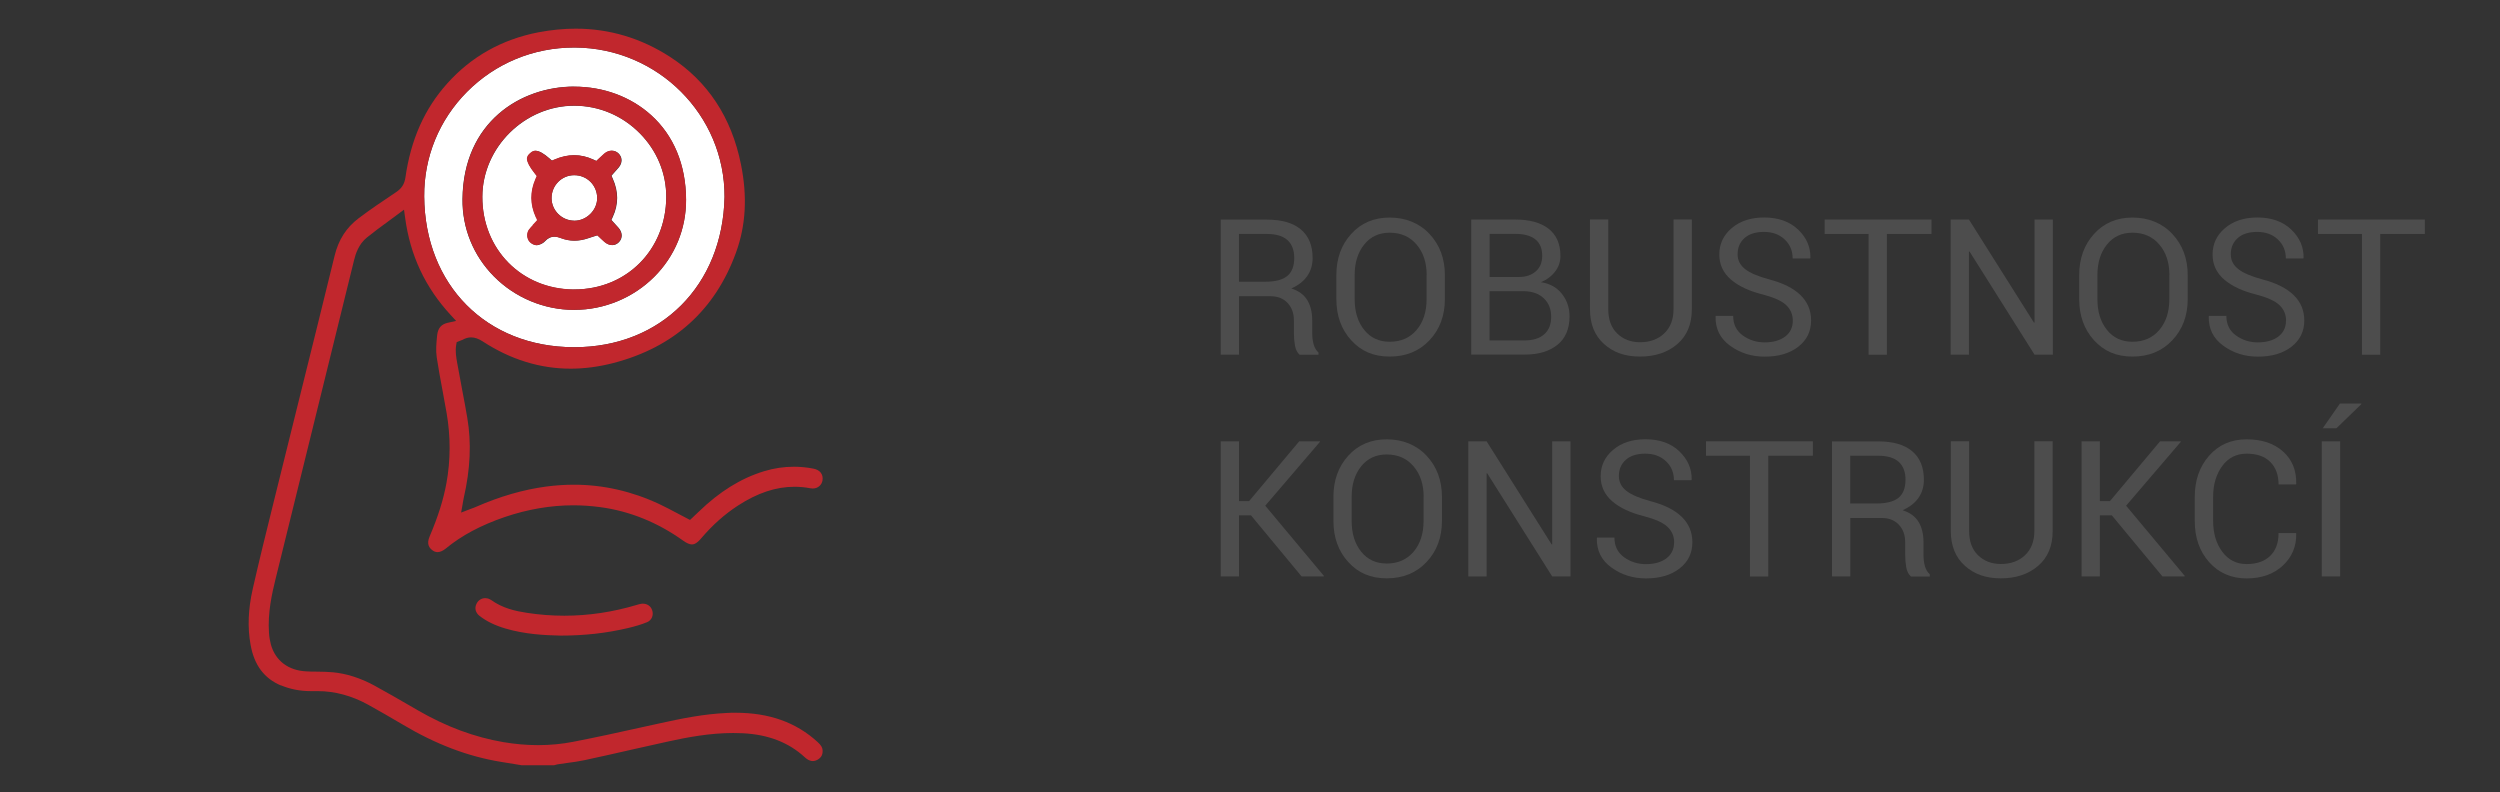 <?xml version="1.0" encoding="UTF-8"?>
<svg xmlns="http://www.w3.org/2000/svg" version="1.1" viewBox="0 0 315.65 100">
  <rect x="0" y="0" width="315.65" height="100" fill="#333333" stroke="none"/>
  <defs>
    <style>
      .cls-1 {
        fill: #4d4d4d;
      }

      .cls-2 {
        fill: #fff;
      }

      .cls-3 {
        fill: #c1272d;
      }
    </style>
  </defs>
  <!-- Generator: Adobe Illustrator 28.7.2, SVG Export Plug-In . SVG Version: 1.2.0 Build 154)  -->
  <g>
    <g id="Vrstva_1">
      <g>
        <path class="cls-1" d="M156.44,37.39v7.39h-2.31v-17.05h5.84c1.87,0,3.29.41,4.28,1.24s1.48,2.03,1.48,3.61c0,.88-.23,1.64-.69,2.29s-1.12,1.16-2,1.55c.94.3,1.61.8,2.02,1.48s.62,1.53.62,2.54v1.61c0,.53.06,1.01.18,1.43s.32.77.61,1.03v.28h-2.38c-.3-.27-.5-.66-.59-1.17s-.13-1.05-.13-1.59v-1.56c0-.92-.27-1.66-.81-2.23s-1.26-.84-2.17-.84h-3.95ZM156.44,35.57h3.29c1.3,0,2.24-.25,2.82-.74s.86-1.25.86-2.27c0-.96-.28-1.71-.84-2.23s-1.43-.79-2.61-.79h-3.53v6.04Z"/>
        <path class="cls-1" d="M182.43,37.77c0,2.09-.65,3.82-1.94,5.19s-2.97,2.06-5.03,2.06-3.61-.69-4.86-2.06-1.87-3.11-1.87-5.19v-3.04c0-2.08.62-3.81,1.87-5.19s2.87-2.07,4.86-2.07,3.74.69,5.03,2.07,1.94,3.11,1.94,5.2v3.04ZM180.13,34.72c0-1.56-.42-2.84-1.27-3.84s-1.98-1.5-3.4-1.5c-1.34,0-2.42.5-3.22,1.5s-1.2,2.28-1.2,3.84v3.06c0,1.58.4,2.87,1.2,3.87s1.87,1.5,3.22,1.5c1.43,0,2.56-.5,3.4-1.49s1.26-2.29,1.26-3.87v-3.06Z"/>
        <path class="cls-1" d="M185.76,44.78v-17.06h5.57c1.78,0,3.18.38,4.18,1.15s1.51,1.92,1.51,3.46c0,.73-.23,1.39-.68,1.97s-1.05,1.03-1.8,1.33c1.12.16,2,.64,2.65,1.45s.98,1.77.98,2.87c0,1.56-.51,2.76-1.52,3.58s-2.39,1.24-4.12,1.24h-6.76ZM188.07,34.97h3.74c.86,0,1.56-.24,2.1-.71s.81-1.13.81-1.97c0-.92-.29-1.61-.87-2.07s-1.42-.69-2.51-.69h-3.26v5.44ZM188.07,36.78v6.2h4.45c1.05,0,1.87-.26,2.46-.78s.87-1.26.87-2.21-.3-1.71-.89-2.29-1.39-.89-2.4-.93h-4.49Z"/>
        <path class="cls-1" d="M213.61,27.72v11.33c0,1.88-.61,3.34-1.83,4.39s-2.79,1.58-4.71,1.58-3.37-.53-4.55-1.59-1.77-2.52-1.77-4.39v-11.33h2.31v11.33c0,1.3.37,2.33,1.12,3.06s1.71,1.11,2.89,1.11c1.25,0,2.27-.37,3.05-1.11s1.18-1.76,1.18-3.06v-11.33h2.31Z"/>
        <path class="cls-1" d="M226.36,40.48c0-.77-.28-1.42-.83-1.95s-1.53-.97-2.93-1.34c-1.73-.43-3.09-1.06-4.06-1.9s-1.46-1.89-1.46-3.15c0-1.34.52-2.45,1.57-3.34s2.41-1.34,4.08-1.34c1.8,0,3.23.51,4.3,1.53,1.07,1.02,1.58,2.21,1.55,3.57l-.04.07h-2.2c0-.97-.34-1.77-1.01-2.4s-1.54-.95-2.6-.95-1.9.26-2.48.79-.86,1.2-.86,2.04c0,.74.31,1.36.94,1.86s1.65.93,3.06,1.31c1.72.45,3.03,1.1,3.93,1.97s1.35,1.94,1.35,3.21c0,1.38-.54,2.48-1.62,3.32-1.08.84-2.49,1.25-4.24,1.25-1.65,0-3.1-.46-4.37-1.38s-1.87-2.16-1.83-3.7l.02-.07h2.2c0,1.07.41,1.9,1.22,2.48s1.73.87,2.75.87c1.09,0,1.96-.25,2.6-.74s.96-1.16.96-2Z"/>
        <path class="cls-1" d="M243.86,29.54h-5.62v15.25h-2.31v-15.25h-5.55v-1.82h13.49v1.82Z"/>
        <path class="cls-1" d="M259.19,44.78h-2.31l-8.21-13.03-.07.02v13.01h-2.31v-17.06h2.31l8.21,13.02.07-.02v-13h2.31v17.06Z"/>
        <path class="cls-1" d="M276.22,37.77c0,2.09-.65,3.82-1.94,5.19s-2.97,2.06-5.03,2.06-3.61-.69-4.86-2.06-1.87-3.11-1.87-5.19v-3.04c0-2.08.62-3.81,1.87-5.19s2.87-2.07,4.86-2.07,3.74.69,5.03,2.07,1.94,3.11,1.94,5.2v3.04ZM273.91,34.72c0-1.56-.42-2.84-1.27-3.84s-1.98-1.5-3.4-1.5c-1.34,0-2.42.5-3.22,1.5s-1.2,2.28-1.2,3.84v3.06c0,1.58.4,2.87,1.2,3.87s1.87,1.5,3.22,1.5c1.43,0,2.56-.5,3.4-1.49s1.26-2.29,1.26-3.87v-3.06Z"/>
        <path class="cls-1" d="M288.64,40.48c0-.77-.28-1.42-.83-1.95s-1.53-.97-2.93-1.34c-1.73-.43-3.09-1.06-4.06-1.9s-1.46-1.89-1.46-3.15c0-1.34.52-2.45,1.57-3.34s2.41-1.34,4.08-1.34c1.8,0,3.23.51,4.29,1.53s1.58,2.21,1.55,3.57l-.04.07h-2.2c0-.97-.34-1.77-1.01-2.4s-1.54-.95-2.6-.95-1.9.26-2.48.79-.86,1.2-.86,2.04c0,.74.31,1.36.94,1.86s1.65.93,3.06,1.31c1.72.45,3.03,1.1,3.93,1.97s1.35,1.94,1.35,3.21c0,1.38-.54,2.48-1.62,3.32s-2.49,1.25-4.24,1.25c-1.65,0-3.1-.46-4.37-1.38s-1.87-2.16-1.83-3.7l.02-.07h2.2c0,1.07.41,1.9,1.22,2.48s1.73.87,2.75.87c1.09,0,1.96-.25,2.6-.74s.96-1.16.96-2Z"/>
        <path class="cls-1" d="M306.15,29.54h-5.62v15.25h-2.31v-15.25h-5.55v-1.82h13.49v1.82Z"/>
        <path class="cls-1" d="M157.94,65.07h-1.5v7.71h-2.31v-17.06h2.31v7.55h1.27l6.33-7.55h2.6l.02.06-6.91,8.07,7.41,8.87-.02.06h-2.8l-6.39-7.71Z"/>
        <path class="cls-1" d="M182.06,65.77c0,2.09-.65,3.82-1.94,5.19s-2.97,2.06-5.03,2.06-3.61-.69-4.86-2.06-1.87-3.11-1.87-5.19v-3.04c0-2.08.62-3.81,1.87-5.19s2.87-2.07,4.86-2.07,3.74.69,5.03,2.07,1.94,3.11,1.94,5.2v3.04ZM179.75,62.72c0-1.56-.42-2.84-1.27-3.84s-1.98-1.5-3.4-1.5c-1.34,0-2.42.5-3.22,1.5s-1.2,2.28-1.2,3.84v3.06c0,1.58.4,2.87,1.2,3.87s1.87,1.5,3.22,1.5c1.43,0,2.56-.5,3.4-1.49s1.26-2.29,1.26-3.87v-3.06Z"/>
        <path class="cls-1" d="M198.29,72.78h-2.31l-8.21-13.03-.07.02v13.01h-2.31v-17.06h2.31l8.21,13.02.07-.02v-13h2.31v17.06Z"/>
        <path class="cls-1" d="M211.38,68.48c0-.77-.28-1.42-.83-1.95s-1.53-.97-2.93-1.34c-1.73-.43-3.09-1.06-4.06-1.9s-1.46-1.89-1.46-3.15c0-1.34.52-2.45,1.57-3.34s2.41-1.34,4.08-1.34c1.8,0,3.23.51,4.29,1.53s1.58,2.21,1.55,3.57l-.04.07h-2.2c0-.97-.34-1.77-1.01-2.4s-1.54-.95-2.6-.95-1.9.26-2.48.79-.86,1.2-.86,2.04c0,.74.31,1.36.94,1.86s1.65.93,3.06,1.31c1.72.45,3.03,1.1,3.93,1.97s1.35,1.94,1.35,3.21c0,1.38-.54,2.48-1.62,3.32s-2.49,1.25-4.24,1.25c-1.65,0-3.1-.46-4.37-1.38s-1.87-2.16-1.83-3.7l.02-.07h2.2c0,1.07.41,1.9,1.22,2.48s1.73.87,2.75.87c1.09,0,1.96-.25,2.6-.74s.96-1.16.96-2Z"/>
        <path class="cls-1" d="M228.89,57.54h-5.63v15.25h-2.31v-15.25h-5.55v-1.82h13.49v1.82Z"/>
        <path class="cls-1" d="M233.62,65.39v7.39h-2.31v-17.05h5.84c1.87,0,3.29.41,4.28,1.24s1.48,2.03,1.48,3.61c0,.88-.23,1.64-.69,2.29s-1.12,1.16-2,1.55c.94.3,1.61.8,2.02,1.48s.62,1.53.62,2.54v1.61c0,.53.06,1.01.18,1.43s.32.77.61,1.03v.28h-2.38c-.3-.27-.5-.66-.59-1.17s-.13-1.05-.13-1.59v-1.56c0-.92-.27-1.66-.81-2.23s-1.26-.84-2.17-.84h-3.95ZM233.62,63.57h3.29c1.3,0,2.24-.25,2.82-.74s.86-1.25.86-2.27c0-.96-.28-1.71-.84-2.23s-1.43-.79-2.61-.79h-3.53v6.04Z"/>
        <path class="cls-1" d="M259.17,55.72v11.33c0,1.88-.61,3.34-1.83,4.39s-2.79,1.58-4.71,1.58-3.37-.53-4.55-1.59-1.77-2.52-1.77-4.39v-11.33h2.31v11.33c0,1.3.37,2.33,1.12,3.06s1.71,1.11,2.89,1.11c1.25,0,2.27-.37,3.05-1.11s1.18-1.76,1.18-3.06v-11.33h2.31Z"/>
        <path class="cls-1" d="M266.63,65.07h-1.5v7.71h-2.31v-17.06h2.31v7.55h1.27l6.33-7.55h2.6l.02.06-6.91,8.07,7.41,8.87-.02.06h-2.8l-6.39-7.71Z"/>
        <path class="cls-1" d="M289.9,67.32l.02.07c.03,1.6-.53,2.94-1.69,4.02s-2.68,1.62-4.58,1.62-3.5-.68-4.72-2.05-1.82-3.1-1.82-5.2v-3.04c0-2.1.61-3.84,1.82-5.21s2.79-2.06,4.72-2.06,3.46.51,4.61,1.54,1.7,2.39,1.66,4.08l-.02.07h-2.21c0-1.2-.35-2.14-1.05-2.84s-1.7-1.04-2.98-1.04-2.32.52-3.08,1.56-1.15,2.33-1.15,3.87v3.06c0,1.55.38,2.85,1.15,3.89s1.79,1.56,3.08,1.56,2.27-.35,2.98-1.04,1.05-1.65,1.05-2.87h2.21Z"/>
        <path class="cls-1" d="M295.47,72.78h-2.32v-17.06h2.32v17.06ZM295.43,50.95h2.7l.02.07-3.15,3.05h-1.73l2.17-3.12Z"/>
      </g>
      <path class="cls-2" d="M72.48,27.87s.04,0,.04,0c.75,0,1.49-.32,2.04-.88.54-.55.85-1.28.84-2.01-.02-1.6-1.29-2.86-2.89-2.86h-.02c-.77,0-1.49.31-2.03.86-.54.55-.83,1.28-.82,2.05.01,1.54,1.29,2.81,2.84,2.83Z"/>
      <path class="cls-2" d="M72.47,43.84h.04c10.94,0,18.74-7.8,18.97-18.97.05-10.35-8.42-18.81-18.88-18.87h-.12c-5.13,0-9.93,1.99-13.52,5.6-3.51,3.54-5.43,8.22-5.4,13.19.08,11.2,7.85,19.03,18.91,19.05ZM72.5,10.94c3.69,0,7.14,1.28,9.7,3.59,2.87,2.59,4.4,6.29,4.42,10.68.02,3.67-1.4,7.12-4,9.72-2.65,2.67-6.33,4.19-10.08,4.19h-.08c-3.77,0-7.45-1.54-10.11-4.23-2.59-2.62-4-6.08-3.96-9.76.1-9.76,7.38-14.2,14.1-14.2Z"/>
      <path class="cls-2" d="M72.43,36.55h.09c6.58,0,11.56-5,11.6-11.64.02-3.02-1.17-5.9-3.35-8.09-2.21-2.23-5.12-3.46-8.22-3.47h-.04c-6.27,0-11.58,5.26-11.61,11.49-.02,6.63,4.93,11.67,11.53,11.72ZM67.69,27.43c-.74-1.63-.75-3.22-.03-4.86l.15-.34-.23-.29c-1.43-1.8-1.02-2.21-.65-2.56.31-.3.55-.34.7-.34.44,0,1.04.33,1.78.99l.29.26.36-.15c.83-.36,1.67-.54,2.47-.54s1.63.19,2.42.56l.37.17.3-.28c.08-.08.17-.15.25-.23.17-.16.32-.3.48-.44.27-.22.59-.35.91-.35s.62.12.85.35c.49.48.5,1.17.03,1.75-.13.16-.28.32-.43.49-.08.09-.16.18-.24.27l-.26.3.16.36c.74,1.66.74,3.25,0,4.85l-.17.37.48.53c.14.15.27.3.41.45.53.6.55,1.32.07,1.82-.24.25-.54.38-.85.38-.32,0-.65-.13-.95-.39-.15-.12-.29-.26-.44-.4-.07-.07-.15-.14-.22-.21l-.26-.24-.34.11c-.09.03-.18.06-.26.08-.19.06-.37.12-.55.18-.59.2-1.18.31-1.75.31s-1.15-.11-1.7-.32c-.32-.13-.58-.18-.83-.18-.46,0-.86.2-1.22.6-.16.18-.47.35-.8.44-.07.02-.14.03-.21.03-.37,0-.77-.24-1-.59-.26-.41-.24-1,.05-1.38.14-.19.31-.36.5-.57.1-.1.2-.21.3-.32l.27-.3-.17-.37Z"/>
      <path class="cls-3" d="M35.5,86.54c1.15.48,2.4.72,3.72.72.14,0,.28,0,.42,0,.16,0,.31,0,.47,0,2.16,0,4.3.58,6.36,1.71,1.37.76,2.78,1.57,4.32,2.48,4.22,2.52,8.3,4.07,12.5,4.75.59.1,1.19.19,1.78.29l.79.13h4.1s.07-.02.11-.03c.15-.04.31-.09.49-.11.38-.06.76-.11,1.12-.16.7-.09,1.42-.19,2.11-.34,1.96-.42,3.95-.87,5.87-1.31,1.54-.35,3.13-.71,4.7-1.05,2.41-.53,5.27-1.07,8.2-1.07.42,0,.85.01,1.26.03,3.2.17,5.75,1.16,7.77,3.01.12.11.26.23.4.31.22.13.44.19.64.19s.43-.07.65-.2c.43-.27.61-.63.58-1.16-.02-.36-.19-.64-.64-1.05-2.71-2.48-6.1-3.69-10.37-3.69-.36,0-.73,0-1.1.03-2.89.13-5.7.7-8.33,1.28-.85.19-1.7.37-2.55.56-2.78.62-5.66,1.25-8.5,1.8-1.44.28-2.92.42-4.42.42s-2.91-.13-4.4-.38c-3.66-.63-7.17-1.93-10.73-3.98-.34-.2-.68-.39-1.02-.59-1.49-.86-3.02-1.75-4.55-2.58-1.75-.95-3.52-1.51-5.24-1.67-.66-.06-1.32-.07-2.01-.08-.41,0-.84,0-1.26-.03-2.31-.09-3.97-1.33-4.54-3.4-.12-.45-.21-.95-.24-1.48-.17-2.47.35-4.86.86-6.91,1.44-5.86,2.89-11.72,4.33-17.58,1.85-7.51,3.7-15.02,5.55-22.54.2-.83.59-2.03,1.61-2.86.85-.69,1.72-1.33,2.65-2.01.4-.29.81-.59,1.22-.9l.83-.62.14,1.03c.64,4.74,2.51,8.74,5.72,12.24l.72.78-1.04.23c-.85.19-1.26.68-1.36,1.6-.1.96-.18,1.89-.05,2.77.21,1.41.48,2.84.74,4.23.17.92.35,1.87.51,2.81.51,2.97.5,5.94-.02,8.81-.38,2.1-1.06,4.26-2.13,6.77-.43,1,0,1.47.36,1.74.21.16.43.23.65.23.32,0,.67-.16,1.03-.45,2-1.65,4.44-2.95,7.45-3.98,2.88-.98,5.8-1.48,8.67-1.48,1.12,0,2.26.08,3.38.23,3.72.5,7.24,1.92,10.47,4.23.45.32.82.48,1.11.48.22,0,.59-.08,1.17-.77,1.44-1.69,2.96-3.04,4.65-4.14,2.45-1.59,4.78-2.37,7.12-2.37.67,0,1.35.06,2.02.19.1.02.19.03.29.03.64,0,1.15-.43,1.24-1.04.11-.76-.32-1.31-1.15-1.47-.82-.16-1.66-.24-2.47-.24-1.26,0-2.53.19-3.77.57-2.92.89-5.62,2.57-8.26,5.13-.18.18-.37.35-.54.51l-.22.21-.32.3-.38-.2c-.39-.2-.78-.41-1.16-.61-.8-.42-1.56-.83-2.33-1.19-3.48-1.63-7.11-2.45-10.8-2.45-1.14,0-2.3.08-3.46.23-2.91.39-5.83,1.23-8.9,2.57-.17.08-.35.14-.54.21-.1.04-.2.08-.32.12l-1.01.39.19-1.06c.02-.12.04-.22.05-.31.03-.19.06-.36.1-.52.83-3.63.97-6.92.44-10.07-.2-1.17-.42-2.36-.64-3.5-.19-1.01-.39-2.05-.57-3.08-.02-.11-.04-.21-.06-.32-.13-.74-.27-1.51-.13-2.32l.06-.34.32-.13c.07-.03.14-.05.2-.08.09-.03.16-.06.21-.08.37-.21.73-.31,1.09-.31.46,0,.93.16,1.47.51,3.49,2.28,7.23,3.44,11.1,3.44,1.75,0,3.56-.24,5.38-.71,7.63-1.98,12.85-6.67,15.49-13.93,1.25-3.43,1.46-7.08.63-11.17-1.19-5.92-4.2-10.48-8.94-13.55-3.66-2.37-7.67-3.57-11.92-3.57-1.53,0-3.12.16-4.71.46-4.6.89-8.49,3.07-11.54,6.49-2.86,3.2-4.57,7.07-5.25,11.83-.12.83-.47,1.39-1.19,1.87-1.57,1.05-3.19,2.13-4.72,3.29-1.55,1.17-2.54,2.71-3.03,4.72-1.48,6.06-3.01,12.22-4.49,18.17-.9,3.63-1.8,7.26-2.7,10.89-.18.73-.36,1.45-.54,2.18-.88,3.55-1.79,7.22-2.61,10.84-.58,2.56-.67,4.87-.27,7.06.46,2.57,1.72,4.25,3.86,5.14ZM58.96,11.6c3.59-3.61,8.39-5.6,13.52-5.6h.12c10.46.06,18.93,8.53,18.88,18.87-.23,11.17-8.02,18.97-18.97,18.97h-.04c-11.06-.02-18.83-7.86-18.91-19.05-.03-4.97,1.88-9.65,5.4-13.19Z"/>
      <path class="cls-3" d="M81.19,76.22c-.08,0-.17,0-.26.02-.17.03-.36.08-.55.14-3.01.9-6.08,1.36-9.12,1.36-1.58,0-3.18-.12-4.77-.37-1.39-.21-3.02-.57-4.46-1.6-.15-.1-.33-.19-.52-.22-.08-.02-.17-.03-.25-.03-.47,0-.9.28-1.11.74-.25.54-.11,1.09.37,1.48.87.69,1.95,1.22,3.31,1.62,2.41.71,4.86.85,6.94.89,3.03,0,5.72-.3,8.47-.94.98-.23,1.76-.47,2.45-.75.59-.24.87-.88.65-1.52-.17-.51-.62-.82-1.17-.82Z"/>
      <path class="cls-3" d="M72.47,39.12h.08c3.75,0,7.42-1.53,10.08-4.19,2.59-2.6,4.01-6.06,4-9.72-.02-4.39-1.55-8.09-4.42-10.68-2.56-2.31-6.01-3.59-9.7-3.59-6.72,0-14,4.44-14.1,14.2-.04,3.67,1.37,7.14,3.96,9.76,2.66,2.69,6.35,4.23,10.11,4.23ZM72.51,13.34h.04c3.09.01,6.01,1.25,8.22,3.47,2.18,2.2,3.37,5.07,3.35,8.09-.03,6.64-5.02,11.64-11.6,11.64h-.09c-6.6-.05-11.55-5.08-11.53-11.72.02-6.23,5.34-11.49,11.61-11.49Z"/>
      <path class="cls-3" d="M67.28,28.41c-.19.21-.36.38-.5.57-.28.38-.3.97-.05,1.38.22.36.62.59,1,.59.07,0,.15,0,.21-.03.33-.09.64-.26.8-.44.36-.4.76-.6,1.22-.6.25,0,.5.06.83.18.55.21,1.12.32,1.7.32s1.15-.1,1.75-.31c.18-.06.36-.12.55-.18.09-.03.17-.05.26-.08l.34-.11.26.24c.08.07.15.14.22.21.15.14.3.28.44.4.3.25.63.39.95.39.32,0,.61-.13.85-.38.49-.5.46-1.22-.07-1.82-.13-.15-.27-.3-.41-.45l-.48-.53.17-.37c.75-1.61.75-3.19,0-4.85l-.16-.36.26-.3c.08-.09.17-.18.24-.27.15-.17.3-.33.43-.49.47-.58.46-1.27-.03-1.75-.23-.22-.53-.35-.85-.35s-.64.12-.91.35c-.16.14-.32.28-.48.44-.08.08-.16.15-.25.23l-.3.28-.37-.17c-.79-.37-1.61-.56-2.42-.56s-1.63.18-2.47.54l-.36.15-.29-.26c-.75-.66-1.35-.99-1.78-.99-.15,0-.39.03-.7.34-.37.36-.78.76.65,2.56l.23.29-.15.34c-.72,1.64-.71,3.23.03,4.86l.17.37-.27.3c-.1.11-.2.22-.3.32ZM70.46,22.98c.54-.55,1.26-.86,2.03-.86h.02c1.6,0,2.87,1.26,2.89,2.86.01.73-.29,1.47-.84,2.01-.55.56-1.29.88-2.04.88,0,0-.04,0-.04,0-1.56-.02-2.83-1.29-2.84-2.83,0-.78.29-1.51.82-2.05Z"/>
    </g>
  </g>
</svg>